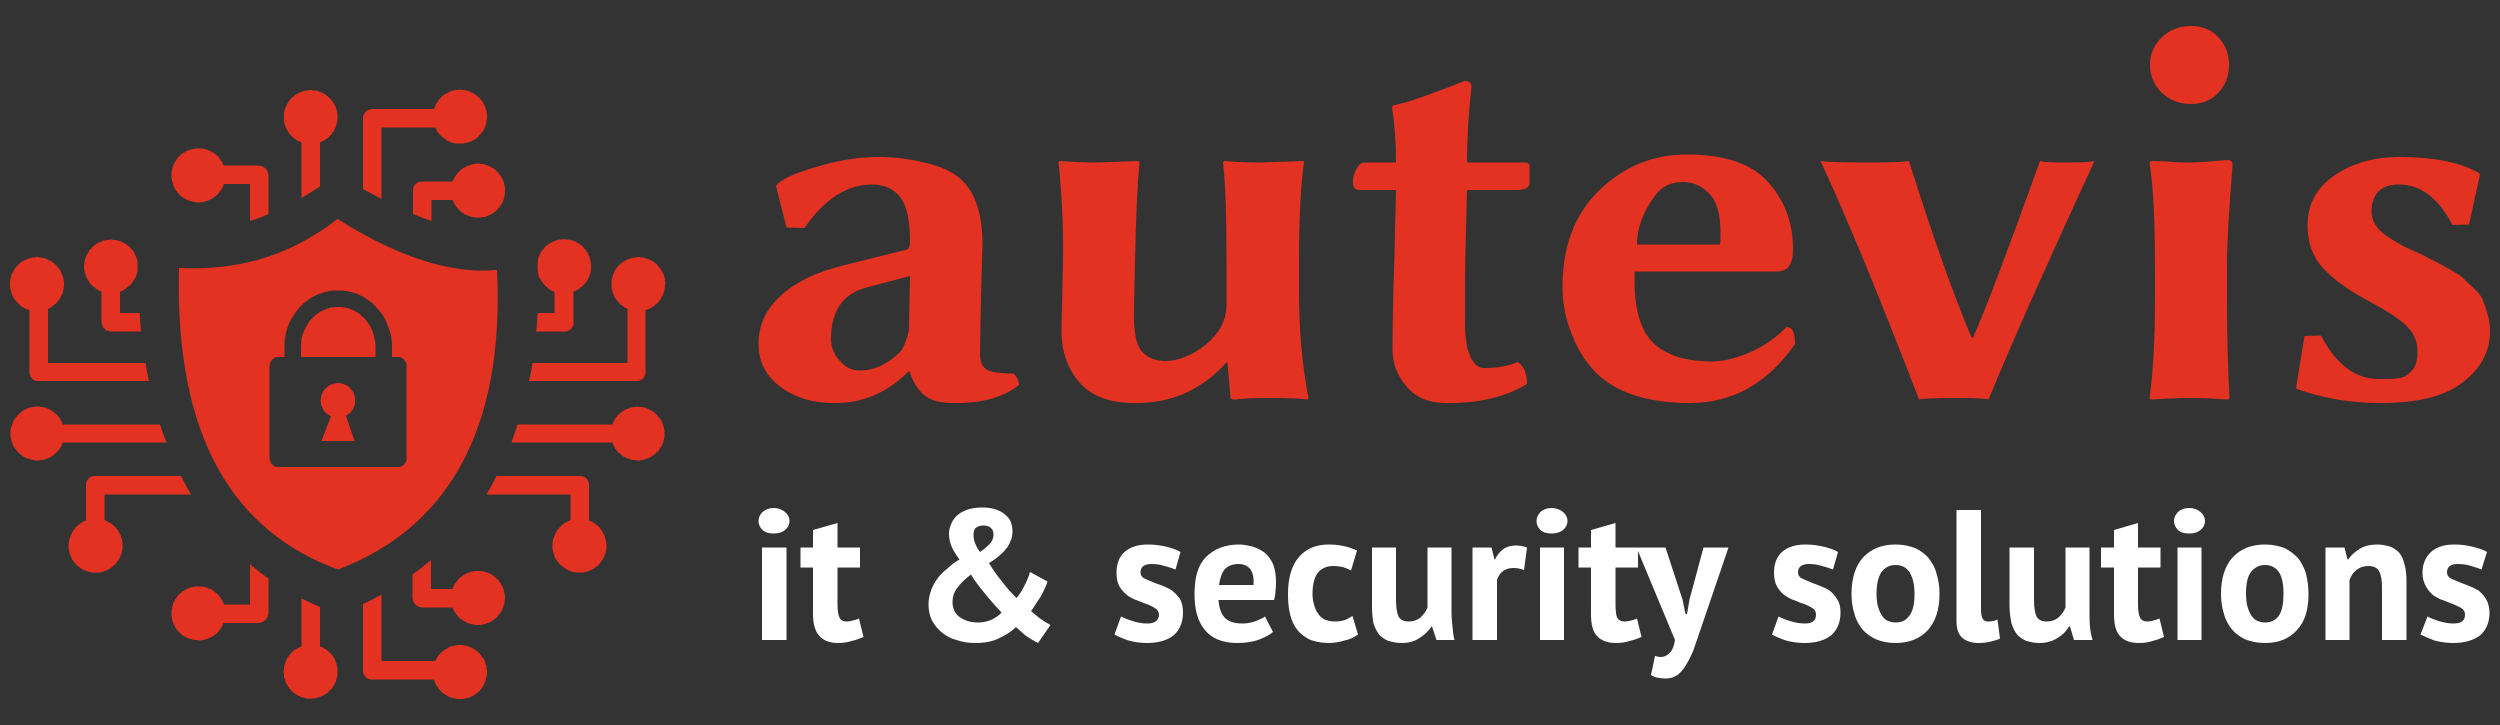 <?xml version="1.0" encoding="UTF-8"?>
<!DOCTYPE svg PUBLIC "-//W3C//DTD SVG 1.1//EN" "http://www.w3.org/Graphics/SVG/1.1/DTD/svg11.dtd">
<!-- Creator: CorelDRAW X8 -->
<svg xmlns="http://www.w3.org/2000/svg" xml:space="preserve" width="500px" height="145px" version="1.1" shape-rendering="geometricPrecision" text-rendering="geometricPrecision" image-rendering="optimizeQuality" fill-rule="evenodd" clip-rule="evenodd"
viewBox="0 0 5000 1450"
 xmlns:xlink="http://www.w3.org/1999/xlink">
 <rect x="0" y="0" width="5000" height="1450" fill="#333333" stroke="none"/>
 <g id="Ebene_x0020_1">
  <path fill="#E33222" fill-rule="nonzero" d="M1820 552l-87 23c-47,12 -71,47 -71,103 0,15 5,30 17,43 11,13 24,20 41,20 29,0 56,-13 81,-38 3,-3 7,-11 11,-22 4,-11 6,-20 6,-27l2 -102zm140 155c0,17 5,28 15,33 10,5 27,7 52,7 6,5 10,13 11,23 -32,25 -75,37 -131,36 -24,0 -43,-4 -56,-14 -14,-10 -24,-26 -32,-49l-2 0c-43,43 -93,64 -150,63 -41,0 -76,-10 -106,-32 -29,-22 -44,-50 -44,-87 0,-37 15,-69 45,-96 29,-27 71,-47 124,-60l128 -32c4,-2 6,-7 6,-14 0,-43 -6,-73 -19,-90 -13,-17 -32,-26 -57,-26 -50,0 -95,29 -135,87l-36 -1 -21 -83 3 -4c14,-13 42,-24 84,-36 41,-12 80,-18 116,-18 30,0 61,3 93,11 32,7 56,18 72,32 30,26 45,70 45,132 0,2 -1,36 -3,101 -1,65 -2,104 -2,117zm493 18c-50,55 -111,82 -184,81 -50,0 -87,-14 -111,-42 -24,-29 -36,-64 -35,-107l3 -135c1,-65 -2,-131 -9,-197l2 -3c26,2 52,3 77,3l82 -3 1 3c-4,39 -7,105 -9,197l-2 99c-1,41 4,68 15,81 11,13 27,20 47,20 27,0 54,-11 82,-33 27,-23 41,-49 41,-79l0 -88c0,-90 -2,-156 -7,-197l2 -3c25,2 50,3 74,3l85 -3 1 3c-6,39 -10,105 -10,198l0 62c0,74 6,144 19,211l-2 3c-14,-2 -41,-3 -81,-3 -26,0 -47,1 -63,3 -6,0 -10,-1 -10,-3l-6 -71 -2 0zm266 -345c-9,0 -14,-6 -13,-18 0,-8 2,-16 7,-24 5,-9 10,-13 16,-13l63 0c0,-43 -3,-80 -8,-110l2 -4c30,-6 77,-23 143,-49 9,0 14,4 14,11 -6,54 -9,104 -9,152l117 0c5,0 8,3 8,7l0 34c0,9 -8,14 -26,14l-99 0 -3 117c-1,40 -1,92 -1,155 0,6 0,11 1,17 0,5 1,10 2,15 0,5 1,10 2,14 2,5 3,9 5,13 1,4 3,8 6,11 2,3 4,5 6,8 3,2 6,4 9,5 3,1 7,1 10,1 25,0 46,-4 64,-12 12,7 19,22 19,44 -43,26 -97,39 -162,38 -33,0 -59,-10 -78,-32 -19,-22 -29,-46 -29,-75 0,-39 1,-102 4,-190l3 -129 -73 0zm555 109l165 0c2,-2 2,-9 2,-23 0,-37 -7,-64 -23,-79 -15,-16 -33,-23 -52,-23 -25,0 -45,10 -58,30 -22,31 -34,62 -34,95zm299 165c12,0 17,11 17,34 -55,79 -125,118 -210,118 -80,0 -140,-18 -181,-54 -23,-21 -41,-47 -54,-80 -14,-33 -20,-65 -20,-98 0,-81 24,-145 73,-193 50,-48 108,-72 175,-72 76,0 130,18 163,55 34,38 50,82 50,135 0,30 -11,44 -32,44l-285 0 0 18c0,62 14,105 41,128 27,23 64,34 113,34 22,0 48,-6 76,-18 28,-12 53,-29 74,-51zm265 145c-75,-195 -140,-354 -197,-477 12,2 44,3 96,3 44,0 71,-1 81,-3 47,150 89,268 125,353l3 0c23,-51 68,-169 134,-353 6,2 22,3 47,3 35,0 56,-1 62,-3 -92,199 -163,358 -212,477 -6,-2 -26,-3 -57,-3 -48,0 -75,1 -82,3zm485 -614c-15,-15 -23,-33 -23,-55 0,-22 8,-40 23,-55 16,-15 35,-23 59,-23 23,0 42,8 55,23 14,15 21,33 21,55 0,22 -7,40 -21,55 -13,15 -32,23 -55,23 -24,0 -43,-8 -59,-23zm-13 353c0,-102 -4,-172 -11,-212l3 -4c3,0 15,0 33,1 19,2 34,2 45,2 17,0 42,-2 75,-5 7,0 10,3 10,11 -7,89 -11,154 -11,195l0 72c0,80 2,145 5,198l-2 3c-29,-2 -54,-3 -75,-3 -21,0 -48,1 -81,3l-2 -3c7,-50 11,-116 11,-198l0 -60zm299 134l33 -1c30,58 69,88 118,87 16,0 29,0 39,-2 9,-1 17,-6 25,-15 7,-8 11,-20 11,-36 0,-21 -7,-39 -21,-52 -13,-14 -41,-32 -84,-55 -37,-20 -65,-41 -85,-63 -20,-22 -30,-50 -30,-84 0,-42 18,-76 54,-100 36,-25 79,-37 131,-37 68,0 121,11 158,32l2 3 -22 100 -33 1c-28,-54 -64,-81 -107,-81 -36,0 -54,18 -55,53 0,15 6,28 17,39 11,11 28,21 50,33 3,1 13,6 31,14 17,9 28,14 32,16 4,2 13,7 27,15 14,8 23,14 27,18 5,5 11,11 21,20 9,8 15,16 18,24 3,7 6,16 9,27 3,10 5,21 5,34 0,41 -18,75 -55,103 -36,28 -90,41 -163,41 -60,0 -117,-9 -170,-29l17 -105z"/>
  <path fill="white" fill-rule="nonzero" d="M1524 1095l49 0 0 185 -49 0 0 -185zm-7 -53c0,-7 3,-13 8,-18 6,-5 13,-8 22,-8 10,0 17,3 23,8 6,5 9,11 9,18 0,7 -3,13 -9,18 -6,5 -13,7 -23,7 -9,0 -16,-2 -22,-7 -5,-5 -8,-11 -8,-18zm84 53l25 0 0 -35 49 -14 0 49 45 0 0 40 -45 0 0 72c0,13 1,22 4,28 2,5 7,8 14,8 5,0 10,-1 13,-2 4,-1 8,-2 12,-4l9 37c-7,3 -15,6 -24,8 -9,3 -18,4 -27,4 -17,0 -29,-5 -37,-14 -8,-8 -13,-23 -13,-43l0 -94 -25 0 0 -40zm256 113c0,-9 2,-18 5,-27 3,-8 7,-16 13,-24 5,-7 12,-14 20,-20 7,-7 15,-13 24,-18 -6,-8 -11,-16 -15,-24 -4,-9 -6,-18 -6,-27 0,-6 1,-13 4,-19 2,-6 6,-12 11,-17 5,-5 12,-9 20,-12 8,-3 18,-5 30,-5 11,0 21,1 29,4 8,3 14,6 19,11 5,4 9,9 11,15 2,6 3,12 3,18 0,10 -3,20 -10,31 -8,11 -20,22 -37,32 8,14 17,26 26,37 8,11 18,22 29,33 5,-6 11,-14 15,-23 5,-9 9,-19 12,-29l35 19c-1,4 -3,9 -6,15 -2,5 -5,10 -8,16 -4,5 -7,10 -10,15 -3,5 -6,9 -9,13 8,7 15,13 21,17 6,4 12,8 18,11l-25 36c-7,-4 -15,-8 -22,-13 -7,-5 -14,-12 -22,-19 -9,9 -20,16 -33,22 -13,7 -30,10 -49,10 -13,0 -25,-2 -37,-6 -11,-3 -21,-8 -29,-15 -8,-6 -15,-15 -20,-24 -5,-10 -7,-21 -7,-33zm146 17c-12,-13 -24,-26 -34,-39 -11,-13 -20,-25 -27,-37 -12,9 -21,18 -27,26 -7,9 -10,19 -10,29 0,13 5,23 14,30 10,7 22,11 37,11 10,0 19,-2 28,-6 8,-4 15,-9 19,-14zm-56 -155c0,10 4,22 13,34 10,-7 17,-13 21,-18 4,-5 6,-11 6,-16 0,-6 -1,-10 -5,-14 -3,-3 -8,-5 -16,-5 -6,0 -11,2 -15,5 -3,4 -4,8 -4,14zm371 159c0,-5 -3,-9 -7,-12 -4,-3 -9,-5 -15,-8 -7,-2 -13,-5 -21,-8 -7,-2 -14,-6 -20,-10 -6,-5 -12,-11 -16,-18 -4,-7 -6,-16 -6,-27 0,-18 5,-32 16,-42 11,-10 27,-15 47,-15 14,0 27,2 39,5 11,3 20,6 26,10l-10 35c-6,-2 -13,-5 -22,-7 -9,-3 -17,-4 -26,-4 -15,0 -22,6 -22,17 0,4 2,8 6,11 5,2 10,5 16,7 6,3 13,5 21,8 7,3 14,6 20,10 6,5 11,10 16,17 4,7 6,16 6,27 0,19 -6,34 -18,45 -12,10 -30,16 -54,16 -13,0 -26,-2 -37,-5 -12,-4 -21,-8 -28,-12l13 -36c6,3 13,6 23,9 9,3 19,5 29,5 7,0 13,-1 17,-4 4,-3 7,-7 7,-14zm228 35c-7,6 -17,11 -30,16 -13,4 -26,6 -41,6 -30,0 -52,-9 -66,-27 -14,-17 -20,-41 -20,-71 0,-33 7,-58 23,-74 16,-16 38,-25 66,-25 9,0 18,2 27,4 9,3 17,7 24,12 7,6 13,14 17,23 4,10 6,22 6,36 0,6 0,11 -1,17 0,6 -1,12 -3,19l-111 0c1,15 5,27 12,35 8,8 19,12 36,12 10,0 19,-2 27,-5 8,-3 14,-6 18,-9l16 31zm-69 -136c-12,0 -22,4 -28,11 -6,8 -9,18 -11,31l69 0c1,-14 -1,-24 -6,-31 -5,-7 -13,-11 -24,-11zm239 141c-7,5 -16,10 -27,12 -10,3 -21,5 -32,5 -15,0 -28,-3 -38,-7 -10,-5 -19,-12 -25,-20 -7,-9 -11,-19 -14,-31 -3,-12 -4,-26 -4,-40 0,-32 7,-56 21,-73 14,-17 34,-26 61,-26 14,0 25,2 33,4 9,2 16,5 23,8l-12 40c-5,-3 -11,-5 -17,-7 -5,-1 -12,-2 -19,-2 -13,0 -23,5 -30,13 -7,9 -11,23 -11,43 0,7 1,15 3,21 2,7 4,13 8,18 3,5 8,9 13,12 6,2 12,4 20,4 8,0 15,-1 21,-3 5,-2 10,-5 15,-8l11 37zm76 -174l0 105c0,15 2,26 5,33 4,7 11,10 21,10 9,0 17,-3 23,-8 6,-6 11,-12 14,-20l0 -120 48 0 0 129c0,10 1,20 2,30 1,10 2,19 4,26l-36 0 -9 -27 -1 0c-6,9 -14,17 -24,23 -10,7 -22,10 -36,10 -10,0 -18,-2 -26,-4 -7,-3 -13,-7 -18,-12 -5,-6 -9,-14 -12,-23 -2,-10 -3,-22 -3,-37l0 -115 48 0zm256 45c-8,-3 -15,-4 -21,-4 -8,0 -16,2 -22,7 -5,4 -9,10 -11,17l0 120 -49 0 0 -185 38 0 6 24 1 0c4,-9 10,-16 17,-21 7,-5 16,-7 25,-7 7,0 14,1 22,4l-6 45zm32 -45l48 0 0 185 -48 0 0 -185zm-7 -53c0,-7 3,-13 8,-18 5,-5 13,-8 22,-8 9,0 17,3 23,8 6,5 9,11 9,18 0,7 -3,13 -9,18 -6,5 -14,7 -23,7 -9,0 -17,-2 -22,-7 -5,-5 -8,-11 -8,-18zm84 53l25 0 0 -35 49 -14 0 49 45 0 0 40 -45 0 0 72c0,13 1,22 3,28 3,5 8,8 15,8 5,0 9,-1 13,-2 4,-1 8,-2 12,-4l9 37c-7,3 -15,6 -24,8 -9,3 -18,4 -27,4 -17,0 -30,-5 -38,-14 -8,-8 -12,-23 -12,-43l0 -94 -25 0 0 -40zm208 104l6 29 3 0 5 -29 28 -104 50 0 -57 167c-5,14 -9,27 -13,38 -5,12 -10,22 -15,30 -5,9 -11,15 -17,20 -6,4 -14,7 -23,7 -12,0 -23,-2 -30,-7l8 -38c4,1 8,2 12,2 5,0 11,-2 16,-7 6,-5 10,-14 12,-27l-77 -185 58 0 34 104zm267 30c0,-5 -2,-9 -6,-12 -4,-3 -9,-5 -15,-8 -7,-2 -14,-5 -21,-8 -7,-2 -14,-6 -20,-10 -7,-5 -12,-11 -16,-18 -4,-7 -6,-16 -6,-27 0,-18 5,-32 16,-42 11,-10 27,-15 47,-15 14,0 27,2 39,5 11,3 20,6 26,10l-10 35c-6,-2 -13,-5 -22,-7 -9,-3 -18,-4 -26,-4 -15,0 -22,6 -22,17 0,4 2,8 6,11 5,2 10,5 16,7 6,3 13,5 20,8 8,3 15,6 21,10 6,5 11,10 15,17 5,7 7,16 7,27 0,19 -6,34 -18,45 -12,10 -30,16 -54,16 -13,0 -26,-2 -37,-5 -12,-4 -21,-8 -28,-12l13 -36c6,3 13,6 23,9 9,3 19,5 29,5 7,0 13,-1 17,-4 4,-3 6,-7 6,-14zm71 -41c0,-32 8,-56 23,-73 16,-17 37,-26 65,-26 15,0 28,3 39,7 11,5 20,12 27,20 7,9 13,19 16,31 4,13 6,26 6,41 0,31 -8,55 -23,72 -16,17 -37,26 -65,26 -15,0 -28,-3 -38,-7 -11,-5 -21,-12 -28,-20 -7,-9 -13,-19 -16,-31 -4,-12 -6,-26 -6,-40zm50 0c0,8 1,15 2,22 2,7 4,13 7,18 3,6 7,10 12,13 5,2 10,4 17,4 13,0 22,-5 28,-14 7,-9 10,-24 10,-43 0,-18 -3,-31 -9,-42 -6,-10 -15,-16 -29,-16 -12,0 -21,5 -28,14 -6,9 -10,23 -10,44zm209 30c0,9 1,15 3,19 2,4 6,6 11,6 3,0 6,0 9,-1 3,0 6,-1 10,-3l5 38c-3,2 -10,4 -18,6 -8,2 -16,3 -25,3 -14,0 -25,-4 -32,-10 -8,-7 -12,-18 -12,-33l0 -223 49 0 0 198zm106 -123l0 105c0,15 2,26 5,33 4,7 11,10 21,10 9,0 17,-3 23,-8 6,-6 11,-12 14,-20l0 -120 48 0 0 129c0,10 0,20 1,30 1,10 3,19 5,26l-37 0 -8 -27 -2 0c-5,9 -13,17 -23,23 -11,7 -23,10 -36,10 -10,0 -18,-2 -26,-4 -7,-3 -13,-7 -18,-12 -5,-6 -9,-14 -12,-23 -2,-10 -4,-22 -4,-37l0 -115 49 0zm134 0l26 0 0 -35 48 -14 0 49 45 0 0 40 -45 0 0 72c0,13 1,22 4,28 2,5 7,8 15,8 4,0 9,-1 12,-2 4,-1 8,-2 12,-4l9 37c-7,3 -15,6 -23,8 -9,3 -18,4 -28,4 -17,0 -29,-5 -37,-14 -8,-8 -12,-23 -12,-43l0 -94 -26 0 0 -40zm153 0l48 0 0 185 -48 0 0 -185zm-7 -53c0,-7 3,-13 8,-18 5,-5 13,-8 22,-8 10,0 17,3 23,8 6,5 9,11 9,18 0,7 -3,13 -9,18 -6,5 -13,7 -23,7 -9,0 -17,-2 -22,-7 -5,-5 -8,-11 -8,-18zm94 146c0,-32 8,-56 23,-73 16,-17 37,-26 65,-26 15,0 28,3 39,7 10,5 19,12 27,20 7,9 12,19 16,31 3,13 5,26 5,41 0,31 -7,55 -23,72 -15,17 -36,26 -64,26 -15,0 -28,-3 -39,-7 -11,-5 -20,-12 -27,-20 -7,-9 -13,-19 -16,-31 -4,-12 -6,-26 -6,-40zm50 0c0,8 1,15 2,22 2,7 4,13 7,18 3,6 7,10 12,13 4,2 10,4 17,4 12,0 22,-5 28,-14 6,-9 9,-24 9,-43 0,-18 -2,-31 -8,-42 -6,-10 -16,-16 -29,-16 -12,0 -21,5 -28,14 -7,9 -10,23 -10,44zm272 92l0 -105c0,-15 -2,-26 -6,-33 -4,-7 -12,-10 -22,-10 -9,0 -17,3 -23,8 -7,5 -11,12 -14,20l0 120 -48 0 0 -185 38 0 6 24 1 0c6,-8 13,-15 23,-21 9,-6 21,-9 36,-9 9,0 17,2 25,4 7,3 13,7 18,12 5,6 9,14 11,24 3,9 4,21 4,36l0 115 -49 0zm166 -51c0,-5 -2,-9 -6,-12 -4,-3 -10,-5 -16,-8 -6,-2 -13,-5 -20,-8 -8,-2 -14,-6 -21,-10 -6,-5 -11,-11 -15,-18 -4,-7 -7,-16 -7,-27 0,-18 6,-32 17,-42 11,-10 26,-15 47,-15 14,0 27,2 38,5 12,3 21,6 27,10l-11 35c-5,-2 -13,-5 -21,-7 -9,-3 -18,-4 -27,-4 -14,0 -21,6 -21,17 0,4 2,8 6,11 4,2 10,5 16,7 6,3 13,5 20,8 8,3 14,6 21,10 6,5 11,10 15,17 4,7 7,16 7,27 0,19 -6,34 -18,45 -12,10 -31,16 -55,16 -13,0 -25,-2 -37,-5 -11,-4 -20,-8 -28,-12l14 -36c5,3 13,6 22,9 10,3 20,5 29,5 8,0 13,-1 18,-4 4,-3 6,-7 6,-14z"/>
  <path fill="#E33222" d="M675 438c119,75 227,111 319,102 16,326 -104,518 -318,599 -205,-75 -327,-259 -318,-603 108,5 214,-18 317,-98l0 0zm249 960l-8 0 -1 0c-1,0 -2,0 -4,-1 -1,0 -3,0 -4,-1 -1,0 -3,0 -4,-1 -2,0 -3,-1 -4,-1 -2,-1 -3,-1 -4,-2 -1,-1 -3,-2 -4,-2 -1,-1 -2,-2 -4,-3 -1,-1 -2,-2 -3,-3 -1,0 -2,-1 -3,-3 -1,-1 -2,-2 -3,-3 -1,-1 -2,-2 -2,-3 -1,-1 -2,-3 -3,-4 -1,-1 -1,-2 -2,-4 0,-1 -1,-2 -2,-4 0,-1 0,-2 -1,-4l-124 0c-1,0 -2,0 -3,0 -1,0 -3,-1 -4,-1 -1,-1 -2,-1 -3,-2 -1,-1 -2,-1 -3,-2 0,-1 -1,-2 -2,-3 -1,-1 -1,-2 -2,-3 0,-1 0,-2 -1,-4 0,-1 0,-2 0,-3l0 -133c13,-6 25,-12 37,-19l0 133 108 0c0,-1 1,-3 2,-4 0,-1 1,-3 2,-4 1,-1 2,-3 3,-4 1,-1 2,-2 3,-4 1,-1 3,-2 4,-3 1,-1 2,-2 4,-3 1,-1 2,-2 4,-2 1,-1 3,-2 4,-3 1,0 3,-1 4,-2 2,0 4,-1 5,-1 2,0 3,-1 5,-1 1,0 3,-1 5,-1 1,0 3,0 4,0 2,0 4,0 5,0 2,1 3,1 5,1 2,0 3,1 5,1 1,1 3,1 4,2 2,0 3,1 5,2 1,0 3,1 4,2 1,1 3,2 4,3 1,1 2,2 4,3 1,1 2,2 3,3 1,1 2,2 3,4 1,1 2,2 3,4 1,1 2,2 3,4 0,1 1,3 2,4 0,2 1,3 1,5 1,1 1,3 2,4 0,2 0,4 0,5 1,2 1,3 1,5 0,2 0,3 0,5 0,1 0,3 -1,5 0,1 0,3 -1,4 0,2 0,3 -1,5 0,2 -1,3 -2,5 0,1 -1,2 -2,4 0,1 -1,3 -2,4 -1,1 -2,3 -3,4 -1,1 -2,2 -3,4 -1,1 -3,2 -4,3 -1,1 -2,2 -4,3 -1,1 -2,2 -4,3 -1,0 -2,1 -4,2 -1,0 -3,1 -4,2 -2,0 -3,1 -5,1 -1,1 -3,1 -5,1 -1,0 -3,1 -4,1l-1 0zm-98 -1017l0 47c12,5 25,10 37,14l0 -42 42 0c1,1 1,2 2,3 0,1 0,2 1,2 0,1 1,2 1,3 1,1 1,2 2,3 1,1 1,2 2,3 0,0 1,1 2,2 0,1 1,2 2,2 1,1 1,2 2,3 1,0 2,1 2,2 1,0 2,1 3,2 1,0 2,1 2,1 1,1 2,2 3,2 1,1 2,1 3,2 1,0 2,0 3,1 1,0 2,1 3,1 1,0 2,1 3,1 1,0 2,1 3,1 1,0 2,0 3,0 1,1 2,1 3,1 1,0 2,0 3,0 1,0 2,0 3,0 1,0 2,0 3,0 1,0 2,0 3,0 1,0 2,0 3,-1 2,0 3,0 4,0 1,0 2,-1 3,-1 1,0 2,-1 3,-1 1,0 2,-1 2,-1 1,-1 2,-1 3,-1 1,-1 2,-1 3,-2 1,0 2,-1 3,-2 1,0 1,-1 2,-1 1,-1 2,-2 3,-2 1,-1 1,-2 2,-2 1,-1 2,-2 2,-3 1,0 2,-1 2,-2 1,-1 2,-2 2,-2 1,-1 2,-2 2,-3 1,-1 1,-2 2,-3 0,-1 1,-2 1,-2 1,-1 1,-2 2,-3 0,-1 0,-2 1,-3 0,-1 1,-2 1,-3 0,-1 0,-2 1,-3 0,-1 0,-2 0,-3 0,-1 1,-2 1,-3 0,-1 0,-2 0,-4 0,-1 0,-2 0,-3 0,-1 0,-2 0,-3 0,-1 0,-2 0,-3 0,-1 -1,-2 -1,-3 0,-1 0,-2 0,-3 -1,-1 -1,-2 -1,-3 0,-1 -1,-2 -1,-3 -1,-1 -1,-2 -1,-3 -1,-1 -1,-2 -2,-3 0,-1 -1,-2 -1,-3 -1,-1 -1,-1 -2,-2 0,-1 -1,-2 -2,-3 0,-1 -1,-2 -2,-2 0,-1 -1,-2 -2,-3 0,0 -1,-1 -2,-2 -1,-1 -1,-1 -2,-2 -1,-1 -2,-1 -3,-2 -1,-1 -1,-1 -2,-2 -1,0 -2,-1 -3,-1 -1,-1 -2,-1 -3,-2 -1,0 -2,-1 -3,-1 0,-1 -1,-1 -2,-1 -1,-1 -2,-1 -3,-1 -1,-1 -2,-1 -3,-1 -1,0 -2,-1 -4,-1 -1,0 -2,0 -3,0 -1,0 -2,0 -3,-1 -1,0 -2,0 -3,0 -1,0 -2,0 -3,0 -1,1 -2,1 -3,1 -1,0 -2,0 -3,0 -1,0 -2,1 -3,1 -1,0 -2,0 -3,1 -1,0 -2,0 -3,1 -1,0 -2,0 -3,1 -1,0 -2,1 -3,1 -1,1 -2,1 -3,2 -1,0 -2,1 -3,1 0,1 -1,1 -2,2 -1,1 -2,1 -3,2 0,1 -1,1 -2,2 -1,1 -1,2 -2,2 -1,1 -2,2 -2,3 -1,1 -2,1 -2,2 -1,1 -1,2 -2,3 -1,1 -1,2 -2,2 0,1 -1,2 -1,3 -1,1 -1,2 -1,3 -1,1 -1,2 -2,3l-61 0c-1,0 -2,0 -3,0 -1,1 -3,1 -4,1 -1,1 -2,1 -3,2 -1,1 -2,1 -3,2 -1,1 -1,2 -2,3 -1,1 -1,2 -2,3 0,1 0,3 -1,4 0,1 0,2 0,3l0 0zm-806 187c0,-1 0,-3 0,-4 0,-2 1,-4 1,-5 0,-2 0,-3 1,-5 0,-2 1,-3 1,-5 1,-1 2,-3 2,-4 1,-1 2,-3 3,-4 0,-2 1,-3 2,-4 1,-2 2,-3 3,-4 1,-1 2,-2 4,-4 1,-1 2,-2 3,-3 1,-1 3,-2 4,-3 1,-1 3,-1 4,-2 2,-1 3,-2 5,-2 1,-1 3,-1 4,-2 2,0 3,-1 5,-1 1,-1 3,-1 5,-1 1,0 3,0 4,-1 2,0 4,0 5,0 2,1 3,1 5,1 2,0 3,0 5,1 1,0 3,0 4,1 2,0 3,1 5,2 1,0 3,1 4,2 2,0 3,1 4,2 2,1 3,2 4,3 2,1 3,2 4,3 1,1 2,2 3,4 1,1 2,2 3,3 1,2 2,3 3,4 1,2 2,3 2,5 1,1 2,3 2,4 1,2 1,3 2,5 0,1 1,3 1,4 0,2 0,4 1,5 0,2 0,3 0,5 0,2 0,3 0,5 0,1 -1,3 -1,5 0,1 -1,3 -1,4 0,2 -1,3 -1,5 -1,1 -2,3 -2,4 -1,2 -2,3 -3,5 0,1 -1,2 -2,4 -1,1 -2,2 -3,3 -1,2 -2,3 -3,4 -2,1 -3,2 -4,3 -1,1 -3,2 -4,3 -1,1 -3,2 -4,3 -1,0 -3,1 -4,2l0 108 195 0c2,12 4,24 7,36l-221 0c-1,0 -2,0 -3,0 -1,0 -3,-1 -4,-1 -1,0 -2,-1 -3,-2 -1,0 -2,-1 -3,-2 0,-1 -1,-2 -2,-3 -1,-1 -1,-2 -2,-3 0,-1 0,-2 -1,-3 0,-1 0,-2 0,-3l0 -125c-1,0 -3,-1 -4,-1 -2,-1 -3,-1 -4,-2 -2,0 -3,-1 -4,-2 -1,-1 -3,-1 -4,-2 -1,-1 -2,-2 -3,-3 -1,-1 -2,-2 -3,-3 -2,-1 -3,-2 -3,-3 -1,-1 -2,-2 -3,-3 -1,-1 -2,-3 -3,-4 0,-1 -1,-2 -2,-4 -1,-1 -1,-2 -2,-3 0,-2 -1,-3 -1,-5 -1,-1 -1,-2 -1,-4 -1,-1 -1,-3 -1,-4 -1,-1 -1,-3 -1,-4 0,-2 0,-3 0,-5zm148 -35c0,-2 0,-4 1,-5 0,-2 0,-4 0,-5 1,-2 1,-3 1,-5 1,-2 1,-3 2,-5 1,-1 1,-3 2,-4 1,-2 2,-3 3,-4 0,-2 1,-3 2,-5 1,-1 2,-2 4,-3 1,-2 2,-3 3,-4 1,-1 3,-2 4,-3 1,-1 3,-2 4,-3 1,-1 3,-1 4,-2 2,-1 3,-1 5,-2 1,-1 3,-1 4,-2 2,0 4,0 5,-1 2,0 3,0 5,0 2,-1 3,-1 5,-1 2,0 3,0 5,1 2,0 3,0 5,0 1,1 3,1 5,1 1,1 3,1 4,2 2,0 3,1 5,2 1,1 3,1 4,2 2,1 3,2 4,3 2,1 3,2 4,3 1,1 2,2 4,4 1,1 2,2 3,3 1,2 2,3 3,4 0,2 1,3 2,5 1,1 1,3 2,4 1,2 1,3 2,5 0,1 1,3 1,5 0,6 0,12 0,18 0,3 -1,5 -2,7 0,3 -1,5 -2,7 -1,2 -3,4 -4,6 -1,2 -3,4 -4,6 -2,2 -3,4 -5,5 -2,2 -4,3 -6,5 -2,1 -4,2 -6,4 -2,1 -4,2 -6,2l0 43 39 0c1,13 2,25 3,37l-60 0c-2,0 -3,0 -4,-1 -1,0 -2,0 -3,-1 -2,0 -3,-1 -4,-1 -1,-1 -2,-2 -2,-3 -1,0 -2,-1 -3,-2 0,-1 -1,-2 -1,-3 -1,-2 -1,-3 -1,-4 -1,-1 -1,-2 -1,-3l0 -62c-2,-1 -5,-2 -7,-3 -3,-2 -5,-3 -7,-5 -2,-2 -4,-3 -6,-5 -2,-2 -4,-4 -5,-7 -2,-2 -3,-4 -4,-7 -2,-2 -3,-5 -3,-7 -1,-3 -2,-6 -2,-8 -1,-3 -1,-6 -1,-8l0 0zm-147 334c0,-2 0,-3 0,-5 0,-1 0,-3 1,-4 0,-2 0,-3 1,-5 0,-1 1,-3 1,-4 1,-2 1,-3 2,-5 1,-1 1,-3 2,-4 1,-1 2,-3 3,-4 1,-1 2,-2 3,-4 1,-1 2,-2 3,-3 1,-1 2,-2 3,-3 1,-1 3,-2 4,-3 1,-1 2,-2 4,-3 1,0 3,-1 4,-2 1,0 3,-1 4,-2 2,0 3,-1 5,-1 1,0 3,-1 4,-1 2,0 4,0 5,-1 2,0 3,0 5,0 1,0 3,0 4,0 2,1 4,1 5,1 2,0 3,1 5,1 1,0 3,1 4,1 2,1 3,2 5,2 1,1 2,2 4,2 1,1 2,2 4,3 1,1 2,2 3,3 2,1 3,2 4,3 1,1 2,2 3,3 1,2 2,3 3,4 1,1 2,3 2,4 1,1 2,3 3,4 0,2 1,3 1,5l195 0c4,12 8,24 13,36l-208 0c0,2 -1,3 -1,5 -1,1 -2,2 -3,4 0,1 -1,3 -2,4 -1,1 -2,2 -3,4 -1,1 -2,2 -3,3 -1,1 -2,2 -4,3 -1,1 -2,2 -3,3 -2,1 -3,2 -4,3 -2,0 -3,1 -4,2 -2,0 -3,1 -5,1 -1,1 -3,1 -4,2 -2,0 -3,1 -5,1 -1,0 -3,0 -4,0 -2,1 -4,1 -5,1 -2,0 -3,0 -5,0 -1,-1 -3,-1 -5,-1 -1,0 -3,-1 -4,-1 -2,-1 -3,-1 -5,-2 -1,0 -3,-1 -4,-1 -1,-1 -3,-2 -4,-2 -1,-1 -3,-2 -4,-3 -1,-1 -3,-2 -4,-3 -1,-1 -2,-2 -3,-3 -1,-1 -2,-2 -3,-3 -1,-2 -2,-3 -3,-4 -1,-1 -2,-3 -3,-4 -1,-1 -1,-3 -2,-4 -1,-2 -1,-3 -2,-5 0,-1 -1,-3 -1,-4 -1,-2 -1,-3 -1,-5 -1,-1 -1,-3 -1,-4 0,-2 0,-3 0,-5zm116 224c0,-2 0,-5 1,-8 0,-2 1,-5 2,-8 1,-2 2,-5 3,-7 1,-3 2,-5 4,-7 1,-2 3,-5 5,-7 2,-2 4,-3 6,-5 2,-2 4,-3 7,-5 2,-1 4,-2 7,-3l0 -71c0,-1 0,-2 0,-3 1,-2 1,-3 1,-4 1,-1 1,-2 2,-3 1,-1 2,-2 2,-3 1,-1 2,-2 3,-2 1,-1 2,-1 3,-2 2,0 3,-1 4,-1 1,0 2,0 4,0l171 0c6,12 13,25 20,37l-173 0 0 51c1,1 3,2 4,2 2,1 3,2 5,3 1,0 3,1 4,2 1,1 3,2 4,3 1,1 2,2 3,3 2,2 3,3 4,4 1,1 2,3 3,4 1,1 2,3 2,4 1,2 2,3 3,5 0,1 1,3 1,4 1,2 1,3 2,5 0,2 0,3 1,5 0,1 0,3 0,5 0,1 0,3 0,5 0,1 0,3 0,4 -1,2 -1,4 -1,5 -1,2 -1,4 -1,5 -1,2 -2,3 -2,5 -1,1 -2,3 -2,4 -1,2 -2,3 -3,4 -1,2 -2,3 -3,4 -1,2 -2,3 -3,4 -1,1 -2,2 -4,3 -1,1 -2,2 -3,3 -2,1 -3,2 -5,3 -1,1 -2,2 -4,2 -1,1 -3,2 -5,2 -1,1 -3,1 -4,2 -2,0 -3,0 -5,1 -2,0 -3,0 -5,0 -2,0 -3,0 -5,0 -1,0 -3,0 -5,0 -1,0 -3,0 -5,-1 -1,0 -3,0 -4,-1 -2,0 -4,-1 -5,-2 -2,0 -3,-1 -5,-2 -1,0 -2,-1 -4,-2 -1,-1 -3,-2 -4,-3 -1,-1 -2,-2 -4,-3 -1,-1 -2,-2 -3,-4 -1,-1 -2,-2 -3,-3 -1,-2 -2,-3 -3,-4 -1,-2 -2,-3 -2,-5 -1,-1 -2,-3 -2,-4 -1,-2 -1,-3 -2,-5 0,-2 -1,-3 -1,-5 0,-1 0,-3 -1,-5 0,-1 0,-3 0,-5zm819 159c1,0 3,0 5,0 1,-1 3,-1 5,-1 1,0 3,-1 4,-1 2,-1 3,-1 5,-2 2,0 3,-1 5,-2 1,0 2,-1 4,-2 1,-1 3,-2 4,-3 1,-1 2,-2 4,-3 1,-1 2,-2 3,-3 1,-2 2,-3 3,-4 1,-1 2,-3 3,-4 1,-2 2,-3 3,-4 0,-2 1,-3 2,-5 0,-1 1,-3 1,-4 1,-2 1,-4 2,-5 0,-2 0,-3 0,-5 1,-2 1,-3 1,-5 0,-2 0,-3 0,-5 0,-2 -1,-3 -1,-5 0,-1 -1,-3 -1,-5 0,-1 -1,-3 -1,-4 -1,-2 -2,-3 -2,-5 -1,-1 -2,-3 -3,-4 0,-2 -1,-3 -2,-4 -1,-2 -2,-3 -3,-4 -1,-2 -2,-3 -4,-4 -1,-1 -2,-2 -3,-3 -2,-1 -3,-2 -4,-3 -2,-1 -3,-2 -4,-3 -2,0 -3,-1 -5,-2 -1,0 -3,-1 -4,-1 -2,-1 -4,-1 -5,-2 -2,0 -3,0 -5,-1 -2,0 -3,0 -5,0 -2,0 -3,0 -5,0 -1,0 -3,0 -5,0 -1,1 -3,1 -5,1 -1,1 -3,1 -4,2 -2,0 -3,1 -5,1 -1,1 -3,2 -4,3 -2,0 -3,1 -4,2 -2,1 -3,2 -4,3 -2,1 -3,2 -4,3 -1,2 -2,3 -3,4 -1,1 -2,3 -3,4 -1,1 -2,3 -3,4 -1,1 -2,3 -2,4 -1,2 -2,3 -2,5l-43 0 0 -58c-12,10 -24,20 -37,29l0 47c0,2 1,3 1,4 0,1 0,2 1,3 0,2 1,3 2,4 0,1 1,2 2,2 1,1 2,2 3,3 1,0 2,1 3,1 1,1 2,1 3,1 1,1 3,1 4,1l61 0c1,2 2,5 3,7 2,3 3,5 5,7 1,2 3,4 5,6 2,2 4,4 7,5 2,2 4,3 7,4 2,2 5,3 7,3 3,1 5,2 8,2 3,1 6,1 8,1l1 0zm-335 147c2,0 3,0 5,0 2,0 3,0 5,-1 1,0 3,0 4,-1 2,0 3,-1 5,-1 1,-1 3,-1 4,-2 2,-1 3,-1 4,-2 2,-1 3,-2 4,-3 2,0 3,-1 4,-2 1,-1 2,-3 3,-4 2,-1 3,-2 4,-3 1,-1 2,-3 3,-4 0,-1 1,-2 2,-4 1,-1 2,-3 2,-4 1,-1 2,-3 2,-4 1,-2 1,-3 1,-5 1,-1 1,-3 1,-4 1,-2 1,-3 1,-5 0,-2 0,-3 0,-5 0,-1 0,-3 0,-4 0,-2 0,-4 -1,-5 0,-2 0,-3 -1,-5 0,-1 0,-3 -1,-4 -1,-2 -1,-3 -2,-5 0,-1 -1,-2 -2,-4 -1,-1 -2,-2 -2,-4 -1,-1 -2,-2 -3,-3 -1,-2 -2,-3 -4,-4 -1,-1 -2,-2 -3,-3 -1,-1 -2,-2 -4,-3 -1,-1 -2,-2 -4,-2 -1,-1 -2,-2 -4,-3 -1,0 -3,-1 -4,-1l0 -79c-12,-5 -25,-11 -37,-17l0 96c-2,0 -3,1 -4,2 -2,0 -3,1 -5,2 -1,1 -2,1 -4,2 -1,1 -2,2 -3,3 -1,1 -3,2 -4,3 -1,1 -2,3 -3,4 -1,1 -2,2 -3,4 -1,1 -2,2 -2,3 -1,2 -2,3 -3,5 0,1 -1,3 -1,4 -1,1 -1,3 -2,4 0,2 0,4 -1,5 0,2 0,3 0,5 -1,1 -1,3 -1,4 0,2 0,4 1,5 0,2 0,3 0,5 0,1 1,3 1,4 1,2 1,3 2,5 0,1 1,3 1,4 1,2 2,3 3,4 0,2 1,3 2,4 1,2 2,3 3,4 1,1 2,2 3,4 1,1 2,2 4,3 1,1 2,2 3,3 2,0 3,1 4,2 2,1 3,2 5,2 1,1 2,2 4,2 1,1 3,1 4,1 2,1 3,1 5,2 1,0 3,0 5,0 1,0 3,0 4,0l0 0zm-224 -116c3,0 6,0 8,-1 3,0 6,-1 8,-2 3,-1 5,-2 8,-3 2,-1 5,-3 7,-4 2,-2 4,-3 6,-5 2,-2 4,-4 5,-6 2,-2 4,-5 5,-7 1,-2 2,-5 3,-7l71 0c1,0 3,-1 4,-1 1,0 2,0 3,-1 1,0 2,-1 3,-2 1,0 2,-1 3,-2 1,-1 2,-2 2,-3 1,-1 2,-2 2,-3 1,-1 1,-2 1,-3 0,-1 1,-3 1,-4l0 -70c-13,-9 -25,-18 -37,-29l0 81 -52 0c-1,-2 -1,-3 -2,-5 -1,-1 -1,-3 -2,-4 -1,-1 -2,-3 -3,-4 -1,-2 -2,-3 -3,-4 -1,-1 -2,-3 -3,-4 -1,-1 -3,-2 -4,-3 -1,-1 -2,-2 -4,-3 -1,-1 -2,-2 -4,-3 -1,0 -3,-1 -4,-2 -2,0 -3,-1 -5,-2 -1,0 -3,-1 -5,-1 -1,0 -3,-1 -4,-1 -2,0 -4,0 -5,0 -2,0 -4,0 -5,0 -2,0 -4,0 -5,0 -2,0 -3,1 -5,1 -2,0 -3,1 -5,1 -1,1 -3,1 -4,2 -2,1 -3,1 -5,2 -1,1 -3,2 -4,3 -1,0 -3,1 -4,2 -1,2 -3,3 -4,4 -1,1 -2,2 -3,3 -1,2 -2,3 -3,4 -1,2 -2,3 -3,4 -1,2 -1,3 -2,5 -1,1 -1,3 -2,4 0,2 -1,3 -1,5 -1,2 -1,3 -1,5 -1,1 -1,3 -1,5 0,1 0,3 0,5 0,1 0,3 0,4 0,2 1,4 1,5 0,2 1,4 1,5 1,2 1,3 2,5 0,1 1,3 2,4 1,2 1,3 2,5 1,1 2,2 3,4 1,1 2,2 3,3 1,1 3,3 4,4 1,1 2,2 4,3 1,1 2,2 4,3 1,0 3,1 4,2 2,1 3,1 5,2 1,1 3,1 4,1 2,1 3,1 5,2 2,0 3,0 5,0 2,0 3,0 5,0l0 1zm934 -713c0,-1 0,-3 -1,-4 0,-2 0,-4 0,-5 -1,-2 -1,-3 -1,-5 -1,-2 -1,-3 -2,-5 0,-1 -1,-3 -2,-4 0,-1 -1,-3 -2,-4 -1,-2 -2,-3 -3,-4 -1,-2 -2,-3 -3,-4 -1,-1 -2,-2 -3,-4 -1,-1 -2,-2 -4,-3 -1,-1 -2,-2 -4,-3 -1,-1 -2,-1 -4,-2 -1,-1 -3,-2 -4,-2 -1,-1 -3,-1 -5,-2 -1,0 -3,-1 -4,-1 -2,-1 -3,-1 -5,-1 -2,0 -3,0 -5,-1 -1,0 -3,0 -5,0 -1,1 -3,1 -4,1 -2,0 -4,0 -5,1 -2,0 -3,0 -5,1 -1,0 -3,1 -4,2 -2,0 -3,1 -5,2 -1,0 -2,1 -4,2 -1,1 -3,2 -4,3 -1,1 -2,2 -3,3 -2,1 -3,2 -4,4 -1,1 -2,2 -3,3 -1,2 -2,3 -3,4 0,2 -1,3 -2,5 -1,1 -1,3 -2,4 0,2 -1,3 -1,5 -1,1 -1,3 -1,4 -1,2 -1,4 -1,5 0,2 0,3 0,5 0,2 0,3 0,5 0,1 0,3 1,5 0,1 0,3 1,4 0,2 0,3 1,5 1,1 1,3 2,4 1,2 1,3 2,5 1,1 2,2 3,4 1,1 2,2 3,3 1,2 2,3 3,4 1,1 2,2 4,3 1,1 2,2 4,3 1,1 2,2 4,3 1,0 3,1 4,2l0 108 -190 0c-2,12 -4,24 -7,36l215 0c2,0 3,0 4,0 1,0 2,-1 3,-1 1,-1 2,-1 3,-2 1,0 2,-1 3,-2 1,-1 1,-2 2,-3 1,-1 1,-2 2,-3 0,-1 1,-2 1,-3 0,-1 0,-2 0,-3l0 -125c2,0 3,-1 4,-1 2,-1 3,-1 4,-2 2,0 3,-1 4,-2 1,-1 3,-1 4,-2 1,-1 2,-2 3,-3 1,-1 2,-2 4,-3 1,-1 2,-2 3,-3 0,-1 1,-2 2,-3 1,-1 2,-3 3,-4 1,-1 1,-2 2,-4 1,-1 1,-2 2,-3 0,-2 1,-3 1,-5 1,-1 1,-2 2,-4 0,-1 0,-3 0,-4 1,-1 1,-3 1,-4 0,-2 0,-3 0,-5l1 0zm-149 -35c0,-2 0,-4 0,-5 0,-2 0,-3 -1,-5 0,-1 0,-3 -1,-4 0,-2 -1,-3 -1,-5 -1,-1 -1,-3 -2,-4 -1,-2 -1,-3 -2,-5 -1,-1 -2,-2 -3,-3 0,-2 -1,-3 -2,-4 -1,-1 -3,-3 -4,-4 -1,-1 -2,-2 -3,-3 -1,-1 -3,-2 -4,-3 -1,-1 -2,-2 -4,-2 -1,-1 -3,-2 -4,-3 -1,0 -3,-1 -4,-1 -2,-1 -3,-1 -5,-2 -1,0 -3,0 -5,-1 -1,0 -3,0 -4,0 -2,0 -3,-1 -5,-1 -1,0 -3,1 -5,1 -1,0 -3,0 -4,0 -2,1 -3,1 -5,1 -1,1 -3,1 -4,2 -2,0 -3,1 -5,2 -1,0 -3,1 -4,2 -1,1 -3,1 -4,2 -1,1 -2,2 -4,3 -1,1 -2,2 -3,3 -1,2 -2,3 -3,4 -1,1 -2,2 -3,4 -1,1 -2,2 -3,4 0,1 -1,3 -2,4 0,1 -1,3 -2,4 -1,6 -2,13 -2,19 0,6 1,13 2,19 2,3 4,7 6,10 2,3 4,6 7,9 3,3 6,5 9,8 3,2 7,3 10,5l0 42 -34 0c0,13 -1,25 -3,37l57 0c1,0 2,0 3,0 2,0 3,-1 4,-1 1,-1 2,-1 3,-2 1,-1 2,-1 3,-2 1,-1 1,-2 2,-3 1,-1 1,-2 2,-3 0,-1 1,-2 1,-4 0,-1 0,-2 0,-3l0 -62c3,-1 5,-2 8,-3 2,-2 4,-3 6,-5 3,-2 5,-3 6,-5 2,-2 4,-4 6,-7 1,-2 3,-4 4,-7 1,-2 2,-5 3,-7 1,-3 1,-6 2,-8 0,-3 0,-6 0,-8zm147 334c0,-2 0,-3 0,-5 0,-1 0,-3 -1,-4 0,-2 0,-3 -1,-5 0,-1 -1,-3 -1,-4 -1,-2 -1,-3 -2,-5 -1,-1 -1,-2 -2,-4 -1,-1 -2,-2 -3,-4 -1,-1 -2,-2 -3,-3 -1,-2 -2,-3 -3,-4 -1,-1 -2,-2 -3,-3 -1,-1 -3,-2 -4,-3 -1,-1 -2,-2 -4,-2 -1,-1 -3,-2 -4,-2 -1,-1 -3,-2 -4,-2 -2,-1 -3,-1 -5,-2 -1,0 -3,0 -4,-1 -2,0 -3,0 -5,0 -2,0 -3,-1 -5,-1 -1,0 -3,1 -4,1 -2,0 -3,0 -5,0 -2,1 -3,1 -5,1 -1,1 -3,1 -4,2 -1,0 -3,1 -4,1 -2,1 -3,2 -5,3 -1,0 -2,1 -3,2 -2,1 -3,2 -4,3 -1,1 -3,2 -4,3 -1,1 -2,2 -3,4 -1,1 -2,2 -3,3 -1,1 -1,3 -2,4 -1,1 -2,3 -2,4 -1,2 -2,3 -2,5l-190 0c-4,12 -8,24 -12,36l202 0c0,2 1,3 2,5 0,1 1,2 2,4 1,1 1,3 2,4 1,1 2,2 3,4 1,1 2,2 3,3 1,1 3,2 4,3 1,1 2,2 3,3 2,1 3,2 4,3 2,0 3,1 5,2 1,0 2,1 4,1 1,1 3,1 4,2 2,0 3,1 5,1 2,0 3,0 5,0 1,1 3,1 4,1 2,0 3,0 5,0 2,-1 3,-1 5,-1 1,0 3,-1 4,-1 2,-1 3,-1 5,-2 1,0 3,-1 4,-1 2,-1 3,-2 4,-2 2,-1 3,-2 4,-3 2,-1 3,-2 4,-3 1,-1 2,-2 3,-3 2,-1 3,-2 4,-3 1,-2 2,-3 2,-4 1,-1 2,-3 3,-4 1,-1 2,-3 2,-4 1,-2 1,-3 2,-5 1,-1 1,-3 1,-4 1,-2 1,-3 1,-5 1,-1 1,-3 1,-4 0,-2 0,-3 0,-5l0 0zm-116 224c0,-2 0,-5 -1,-8 0,-2 -1,-5 -2,-8 0,-2 -1,-5 -3,-7 -1,-3 -2,-5 -4,-7 -1,-2 -3,-5 -5,-7 -2,-2 -4,-3 -6,-5 -2,-2 -4,-3 -7,-5 -2,-1 -4,-2 -7,-3l0 -71c0,-1 0,-2 0,-3 -1,-2 -1,-3 -1,-4 -1,-1 -1,-2 -2,-3 -1,-1 -2,-2 -2,-3 -1,-1 -2,-2 -3,-2 -1,-1 -2,-1 -3,-2 -1,0 -3,-1 -4,-1 -1,0 -2,0 -3,0l-167 0c-6,12 -13,25 -20,37l168 0 0 51c-1,1 -3,2 -4,2 -2,1 -3,2 -5,3 -1,0 -3,1 -4,2 -1,1 -3,2 -4,3 -1,1 -2,2 -3,3 -2,2 -3,3 -4,4 -1,1 -2,3 -3,4 -1,1 -1,3 -2,4 -1,2 -2,3 -2,5 -1,1 -2,3 -2,4 -1,2 -1,3 -2,5 0,2 0,3 -1,5 0,1 0,3 0,5 0,1 0,3 0,5 0,1 0,3 0,4 1,2 1,4 1,5 1,2 1,4 2,5 0,2 1,3 1,5 1,1 2,3 2,4 1,2 2,3 3,4 1,2 2,3 3,4 1,2 2,3 3,4 1,1 2,2 4,3 1,1 2,2 4,3 1,1 2,2 4,3 1,1 3,2 4,2 2,1 3,2 5,2 1,1 3,1 4,2 2,0 3,0 5,1 2,0 3,0 5,0 2,0 3,0 5,0 2,0 3,0 5,0 1,0 3,0 5,-1 1,0 3,0 4,-1 2,0 4,-1 5,-2 2,0 3,-1 5,-2 1,0 2,-1 4,-2 1,-1 3,-2 4,-3 1,-1 2,-2 4,-3 1,-1 2,-2 3,-4 1,-1 2,-2 3,-3 1,-2 2,-3 3,-4 1,-2 2,-3 2,-5 1,-1 2,-3 2,-4 1,-2 1,-3 2,-5 0,-2 1,-3 1,-5 0,-1 0,-3 1,-5 0,-1 0,-3 0,-5zm-293 -912l0 0 0 0 0 0c2,0 3,1 5,1 1,0 3,0 4,0 2,1 4,1 5,1 2,1 3,1 5,2 1,0 3,1 4,2 2,0 3,1 4,2 2,1 3,2 5,3 1,1 2,2 3,3 2,1 3,2 4,3 1,1 2,2 3,4 1,1 2,2 3,3 1,2 2,3 2,5 1,1 2,2 2,4 1,1 2,3 2,4 1,2 1,4 2,5 0,2 0,3 0,5 1,1 1,3 1,5 0,1 0,3 0,5 0,1 0,3 -1,4 0,2 0,4 0,5 -1,2 -1,3 -2,5 0,1 -1,3 -1,4 -1,2 -2,3 -2,5 -1,1 -2,3 -3,4 -1,1 -2,3 -3,4 -1,1 -2,2 -3,3 -1,2 -2,3 -3,4 -1,1 -3,2 -4,3 -1,1 -3,2 -4,3 -1,0 -3,1 -4,2 -2,1 -3,1 -5,2 -1,0 -3,1 -4,1 -2,1 -3,1 -5,1 -2,1 -3,1 -5,1 -1,0 -3,0 -5,0 -1,0 -3,0 -4,0 -2,0 -4,0 -5,0 -2,-1 -3,-1 -5,-1 -2,-1 -3,-1 -5,-2 -1,0 -3,-1 -4,-2 -2,0 -3,-1 -4,-2 -2,-1 -3,-2 -4,-3 -2,-1 -3,-2 -4,-3 -1,-1 -3,-2 -4,-3 -1,-1 -2,-2 -3,-4 -1,-1 -2,-2 -3,-3 -1,-2 -2,-3 -2,-5 -1,-1 -2,-2 -2,-4l-108 0 0 143c-12,-7 -25,-13 -37,-20l0 -141c0,-1 0,-3 0,-4 1,-1 1,-2 1,-3 1,-1 1,-2 2,-3 1,-2 1,-2 2,-3 1,-1 2,-2 3,-3 1,0 2,-1 3,-1 1,-1 3,-1 4,-1 1,-1 2,-1 3,-1l124 0c1,-1 1,-2 1,-4 1,-1 2,-2 2,-4 1,-1 1,-2 2,-4 1,-1 2,-2 3,-3 0,-1 1,-3 2,-4 1,-1 2,-2 3,-3 1,-1 2,-2 3,-3 1,-1 2,-2 3,-3 2,-1 3,-1 4,-2 1,-1 3,-2 4,-2 1,-1 2,-2 4,-2 1,-1 2,-1 4,-2 1,0 3,-1 4,-1 1,0 3,-1 4,-1 2,0 3,0 4,0 2,0 3,-1 5,-1l0 0zm-299 1c2,0 3,0 5,1 2,0 3,0 5,0 1,0 3,1 4,1 2,1 3,1 5,2 1,0 3,1 4,1 1,1 3,2 4,3 2,0 3,1 4,2 1,1 3,2 4,3 1,1 2,2 3,3 1,1 3,2 4,4 1,1 1,2 2,3 1,2 2,3 3,4 1,2 1,3 2,4 1,2 1,3 2,5 0,1 1,3 1,4 1,2 1,3 1,5 1,1 1,3 1,5 0,1 0,3 0,4 0,2 0,3 0,5 0,1 0,3 -1,5 0,1 0,3 -1,4 0,2 -1,3 -1,5 -1,1 -1,3 -2,4 -1,1 -1,3 -2,4 -1,2 -2,3 -3,4 -1,1 -1,3 -2,4 -1,1 -3,2 -4,3 -1,1 -2,3 -3,4 -1,1 -3,1 -4,2 -1,1 -2,2 -4,3 -1,1 -3,1 -4,2 -1,1 -3,1 -4,2l0 88c-13,8 -25,16 -37,23l0 -111c-2,-1 -3,-1 -4,-2 -2,-1 -3,-1 -5,-2 -1,-1 -2,-2 -3,-3 -2,-1 -3,-1 -4,-2 -1,-1 -3,-3 -4,-4 -1,-1 -2,-2 -3,-3 -1,-1 -2,-3 -3,-4 -1,-1 -1,-2 -2,-4 -1,-1 -2,-3 -2,-4 -1,-1 -2,-3 -2,-4 -1,-2 -1,-3 -2,-5 0,-1 0,-3 -1,-4 0,-2 0,-3 0,-5 0,-2 0,-3 0,-5 0,-1 0,-3 0,-4 0,-2 0,-4 0,-5 1,-2 1,-3 1,-5 1,-1 1,-3 2,-4 0,-2 1,-3 2,-4 0,-2 1,-3 2,-5 1,-1 1,-2 2,-4 1,-1 2,-2 3,-3 1,-2 2,-3 3,-4 1,-1 3,-2 4,-3 1,-1 2,-2 3,-3 2,-1 3,-2 4,-2 2,-1 3,-2 5,-3 1,0 2,-1 4,-1 1,-1 3,-1 4,-2 2,0 3,-1 5,-1 2,0 3,0 5,0 1,-1 3,-1 4,-1zm-224 117c3,0 5,0 8,0 3,1 5,1 8,2 3,1 5,2 7,3 3,1 5,3 8,4 2,2 4,4 6,5 2,2 4,4 5,6 2,3 4,5 5,7 1,2 2,5 3,7l71 0c1,1 3,1 4,1 1,0 2,0 3,1 1,0 2,1 3,2 1,0 2,1 3,2 1,1 2,2 2,3 1,1 2,2 2,3 1,1 1,2 1,3 0,2 1,3 1,4l0 78c-13,6 -25,10 -37,14l0 -74 -52 0c-1,2 -1,3 -2,5 -1,1 -1,3 -2,4 -1,2 -2,3 -3,4 -1,2 -2,3 -3,4 -1,2 -2,3 -3,4 -1,1 -3,2 -4,3 -1,1 -2,2 -4,3 -1,1 -2,2 -4,3 -1,1 -3,1 -4,2 -2,1 -3,1 -5,2 -1,0 -3,1 -5,1 -1,1 -3,1 -4,1 -2,0 -4,0 -5,1 -2,0 -4,0 -5,0 -2,0 -4,-1 -5,-1 -2,0 -3,0 -5,-1 -2,0 -3,0 -5,-1 -1,0 -3,-1 -4,-2 -2,0 -3,-1 -5,-2 -1,-1 -3,-1 -4,-2 -1,-1 -3,-2 -4,-3 -1,-1 -3,-2 -4,-4 -1,-1 -2,-2 -3,-3 -1,-1 -2,-3 -3,-4 -1,-1 -2,-3 -3,-4 -1,-2 -1,-3 -2,-5 -1,-1 -1,-3 -2,-4 0,-2 -1,-3 -1,-5 -1,-1 -1,-3 -1,-5 -1,-1 -1,-3 -1,-4 0,-2 0,-4 0,-5 0,-2 0,-4 0,-5 0,-2 1,-4 1,-5 0,-2 1,-3 1,-5 1,-2 1,-3 2,-5 0,-1 1,-3 2,-4 1,-2 1,-3 2,-4 1,-2 2,-3 3,-4 1,-2 2,-3 3,-4 1,-1 3,-2 4,-4 1,-1 2,-2 4,-3 1,-1 2,-2 4,-2 1,-1 3,-2 4,-3 2,0 3,-1 5,-2 1,0 3,-1 4,-1 2,-1 3,-1 5,-1 2,-1 3,-1 5,-1 2,0 3,0 5,0zm160 417l12 0 0 -22c0,-7 0,-14 2,-21 1,-8 3,-14 6,-21 2,-7 6,-13 10,-19 4,-6 8,-12 13,-17 1,-2 2,-3 4,-4 1,-1 2,-3 4,-4 1,-1 2,-2 4,-3 1,-1 3,-2 4,-3 1,-1 3,-2 4,-3 2,-1 3,-2 5,-3 2,-1 3,-2 5,-2 1,-1 3,-2 5,-3 1,0 3,-1 5,-2 1,0 3,-1 5,-1 1,-1 3,-2 5,-2 1,0 3,-1 5,-1 2,-1 3,-1 5,-1 2,0 4,-1 5,-1 2,0 4,0 6,0 2,0 3,0 5,0 2,0 4,0 5,0 2,0 4,0 6,0 2,0 3,1 5,1 2,0 4,0 5,1 2,0 4,1 5,1 2,0 4,1 6,2 1,0 3,1 5,1 1,1 3,2 5,2 1,1 3,2 4,3 2,0 4,1 5,2 2,1 3,2 5,3 1,1 3,2 4,3 2,1 3,2 4,3 2,1 3,2 5,3 1,1 2,3 3,4 2,1 3,2 4,4 5,5 10,11 14,17 3,6 7,12 9,19 3,7 5,13 7,21 1,7 2,14 2,21l0 22 11 0c2,0 3,0 4,0 1,0 2,1 3,1 1,1 2,1 3,2 1,1 2,1 3,2 1,1 1,2 2,3 1,1 1,2 2,3 0,1 0,2 1,3 0,1 0,2 0,4l0 185c0,1 0,2 0,3 -1,1 -1,2 -1,3 -1,2 -1,3 -2,4 -1,0 -1,1 -2,2 -1,1 -2,2 -3,2 -1,1 -2,2 -3,2 -1,0 -2,1 -3,1 -1,0 -2,0 -4,0l-238 0c-1,0 -2,0 -3,0 -2,0 -3,-1 -4,-1 -1,0 -2,-1 -3,-2 -1,0 -2,-1 -2,-2 -1,-1 -2,-2 -3,-2 0,-1 -1,-2 -1,-4 -1,-1 -1,-2 -1,-3 0,-1 -1,-2 -1,-3l0 -185c0,-2 1,-3 1,-4 0,-1 0,-2 1,-3 0,-1 1,-2 1,-3 1,-1 2,-2 3,-3 0,-1 1,-1 2,-2 1,-1 2,-1 3,-2 1,0 2,-1 4,-1 1,0 2,0 3,0l0 0zm105 118l-19 50 66 0 -17 -50c1,-1 2,-2 3,-2 1,-1 2,-2 3,-3 1,0 2,-1 3,-2 1,-1 2,-2 2,-3 1,-1 2,-2 3,-3 0,-2 1,-3 1,-4 1,-1 1,-2 2,-3 0,-2 1,-3 1,-4 0,-1 0,-3 0,-4 0,-1 0,-3 0,-4 0,-1 0,-3 0,-4 0,-1 0,-2 -1,-4 0,-1 0,-2 -1,-3 0,-1 -1,-3 -1,-4 -1,-1 -2,-2 -2,-3 -1,-1 -2,-2 -3,-3 0,-1 -1,-2 -2,-3 -1,-1 -2,-2 -3,-3 -1,0 -2,-1 -3,-2 -1,0 -3,-1 -4,-2 -1,0 -2,-1 -3,-1 -2,0 -3,-1 -4,-1 -1,0 -3,0 -4,-1 -1,0 -3,0 -4,0 -1,0 -2,0 -4,1 -1,0 -2,0 -3,0 -2,1 -3,1 -4,2 -1,0 -3,0 -4,1 -1,1 -2,1 -3,2 -1,1 -2,1 -3,2 -1,1 -2,2 -3,3 -1,1 -2,2 -3,3 0,1 -1,2 -2,3 0,1 -1,2 -1,3 -1,2 -1,3 -2,4 0,1 -1,3 -1,4 0,1 0,2 0,4 -1,1 -1,2 -1,4 0,1 1,2 1,3 0,2 0,3 0,4 1,1 1,3 2,4 0,1 0,2 1,3 1,2 1,3 2,4 1,1 1,2 2,3 1,1 2,2 3,3 1,1 2,1 3,2 1,1 2,2 3,2 1,1 2,2 3,2l1 0zm-60 -118l149 0 0 -22c0,-5 -1,-10 -2,-15 -1,-5 -2,-10 -4,-15 -2,-5 -4,-9 -7,-13 -3,-5 -6,-9 -9,-12 -2,-2 -4,-4 -6,-5 -2,-2 -3,-4 -5,-5 -2,-1 -5,-3 -7,-4 -2,-1 -4,-2 -6,-3 -2,-1 -5,-2 -7,-3 -2,0 -5,-1 -7,-2 -3,0 -5,0 -7,-1 -3,0 -5,0 -8,0 -2,0 -5,0 -7,0 -2,1 -5,1 -7,1 -3,1 -5,2 -7,2 -3,1 -5,2 -7,3 -2,1 -5,2 -7,3 -2,1 -4,3 -6,4 -2,1 -4,3 -6,5 -2,1 -3,3 -5,5 -3,3 -7,7 -9,12 -3,4 -5,8 -7,13 -2,5 -4,10 -5,15 0,5 -1,10 -1,15l0 22z"/>
 </g>
</svg>
